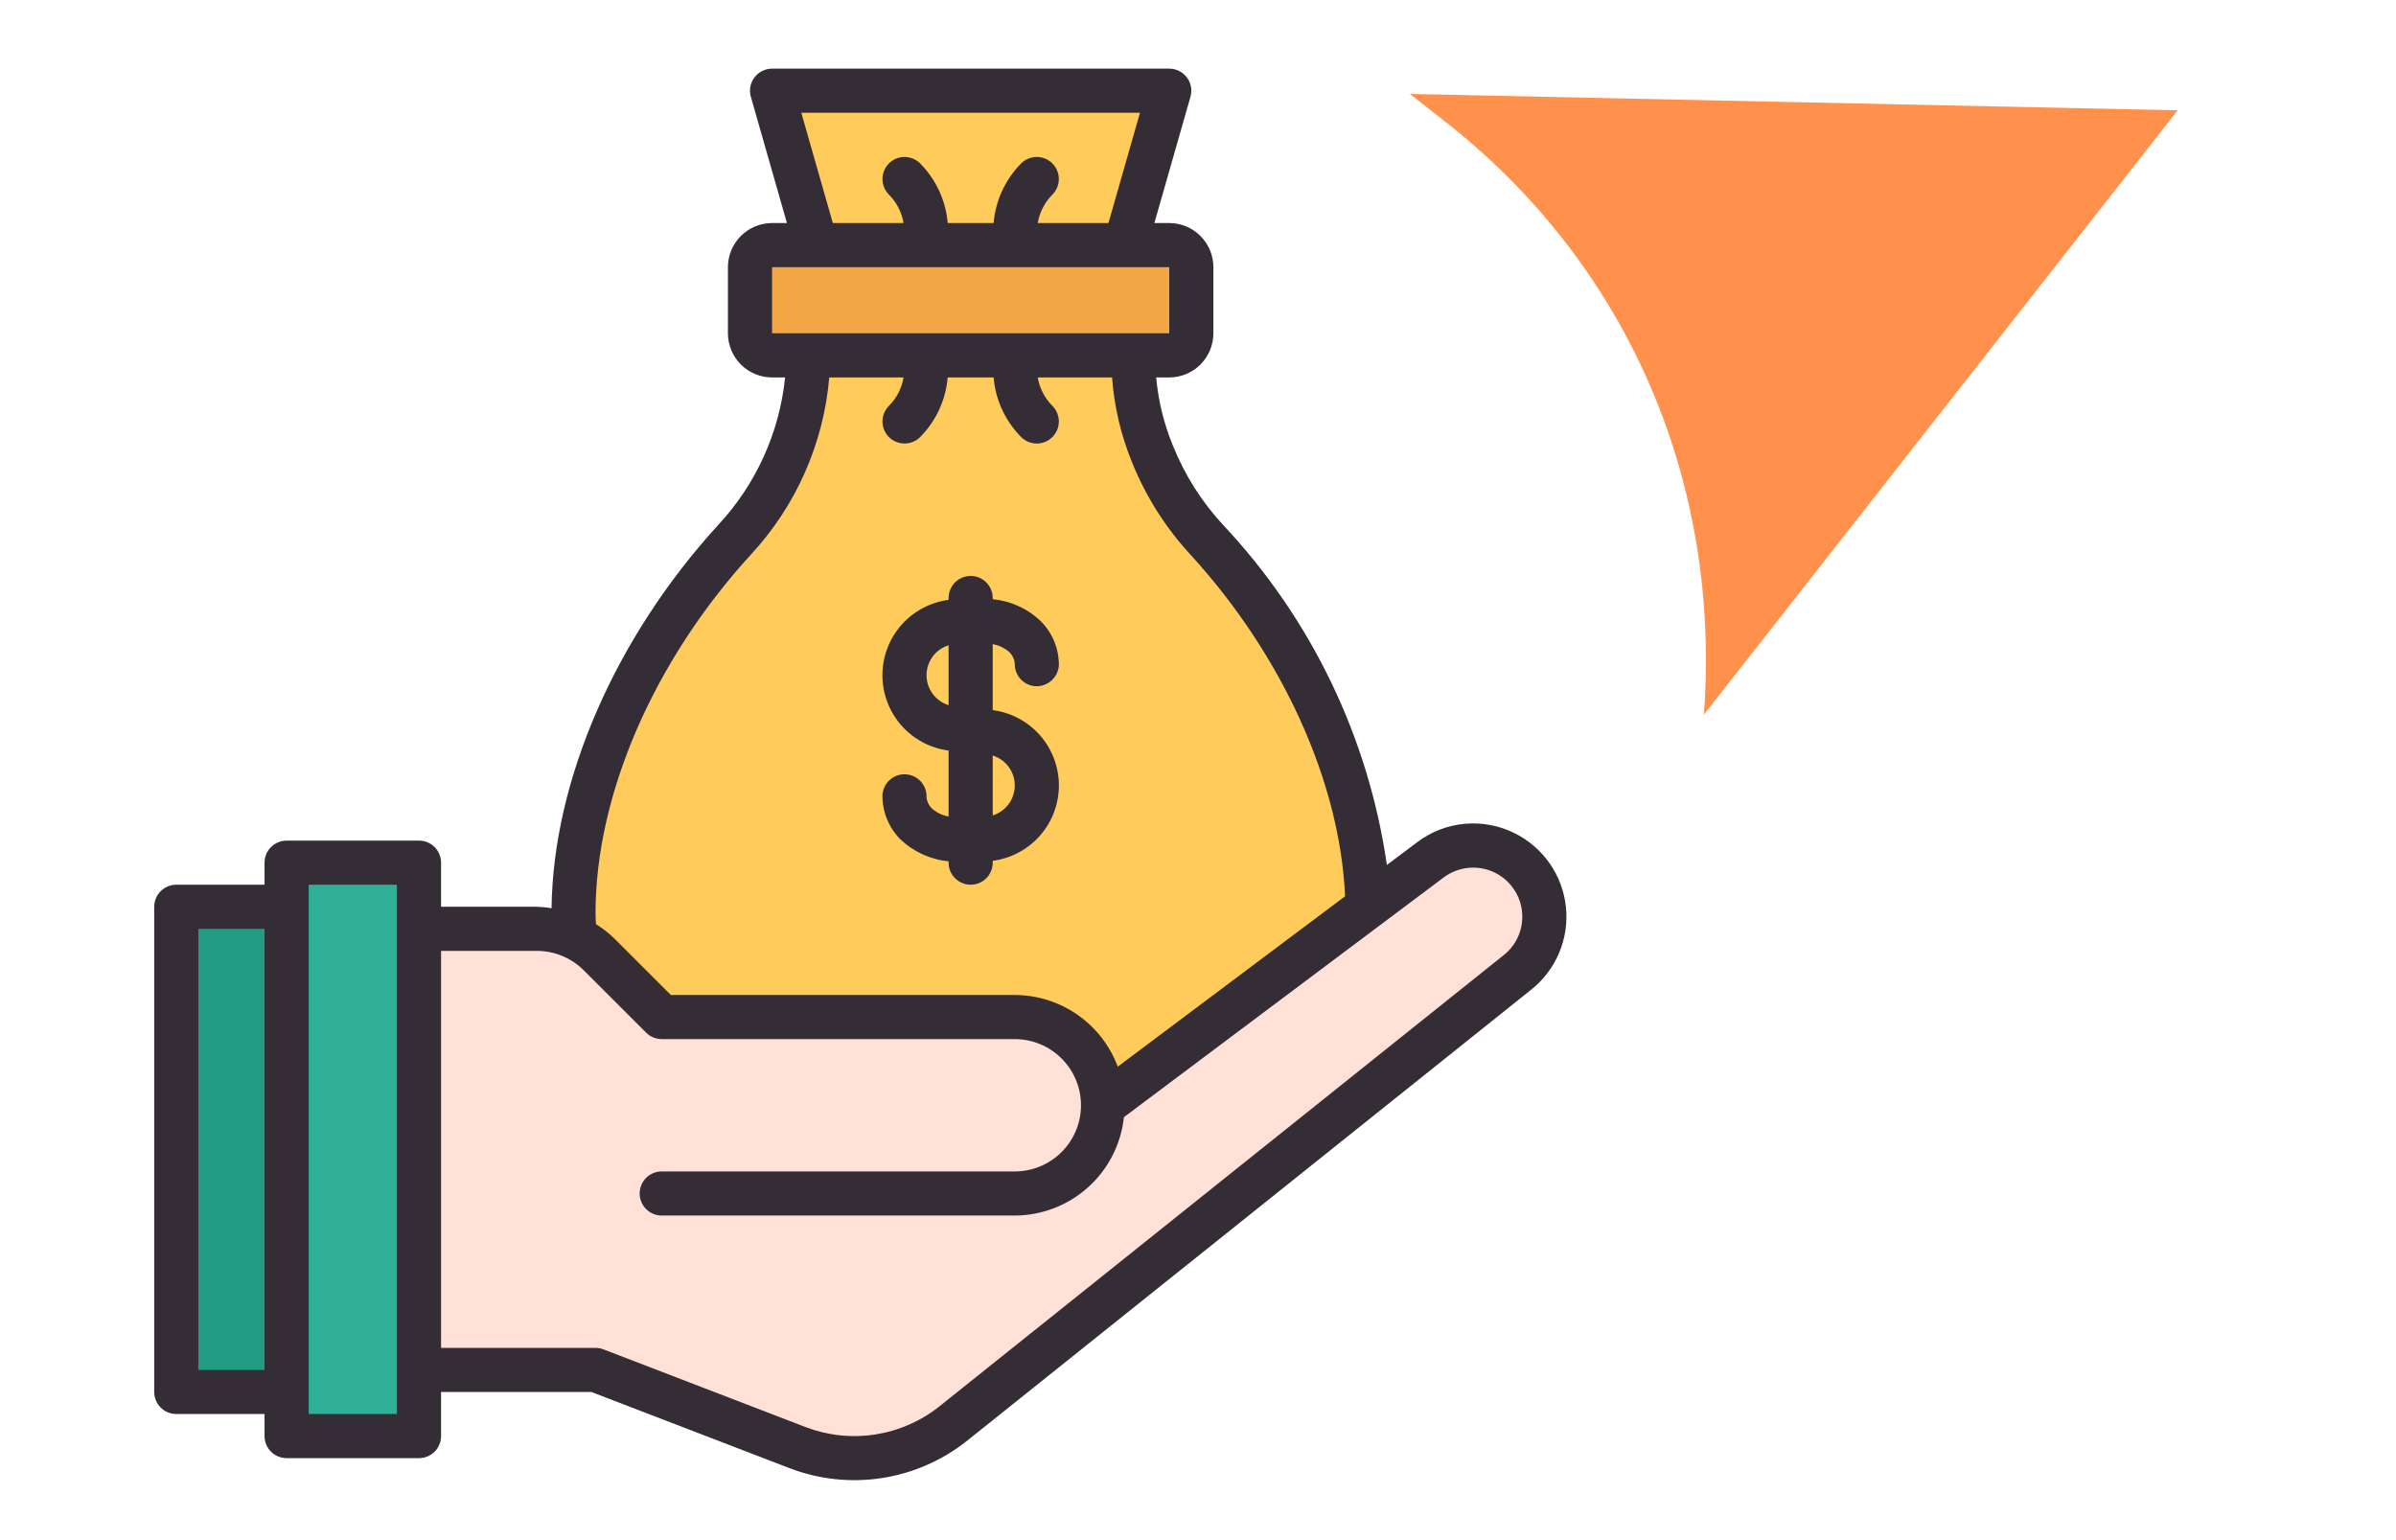 <svg xmlns="http://www.w3.org/2000/svg" xmlns:xlink="http://www.w3.org/1999/xlink" width="1366" zoomAndPan="magnify" viewBox="0 0 1024.5 658.5" height="878" preserveAspectRatio="xMidYMid meet" version="1.2"><defs><clipPath id="6fecf021a7"><path d="M 602 40 L 932 40 L 932 306 L 602 306 Z M 602 40 "/></clipPath><clipPath id="a0b1a7e71f"><path d="M 728.559 305.621 L 602.812 40.117 L 868.316 -85.629 L 994.066 179.875 Z M 728.559 305.621 "/></clipPath><clipPath id="8e5b87da9d"><path d="M 728.559 305.621 L 602.812 40.117 L 868.316 -85.629 L 994.066 179.875 Z M 728.559 305.621 "/></clipPath><clipPath id="843e681421"><path d="M 65.938 29 L 670 29 L 670 633 L 65.938 633 Z M 65.938 29 "/></clipPath></defs><g id="f25a5b4fb0"><g clip-rule="nonzero" clip-path="url(#6fecf021a7)"><g clip-rule="nonzero" clip-path="url(#a0b1a7e71f)"><g clip-rule="nonzero" clip-path="url(#8e5b87da9d)"><path style=" stroke:none;fill-rule:nonzero;fill:#ff914d;fill-opacity:1;" d="M 728.559 305.621 L 931.152 47.172 L 602.84 40.168 L 620.066 53.676 C 696.719 114.871 735.922 206.801 728.559 305.621 Z M 728.559 305.621 "/></g></g></g><path style=" stroke:none;fill-rule:nonzero;fill:#ffcb5b;fill-opacity:1;" d="M 348.992 104.82 L 330.121 38.797 L 499.953 38.797 L 481.082 104.82 Z M 348.992 104.82 "/><path style=" stroke:none;fill-rule:nonzero;fill:#ffcb5b;fill-opacity:1;" d="M 415.039 517.254 C 307.105 517.254 245.207 471.062 245.207 390.527 C 245.207 337.746 270.969 278.043 314.121 230.824 C 316.59 228.172 318.934 225.414 321.148 222.547 C 323.359 219.684 325.438 216.719 327.375 213.66 C 329.316 210.602 331.109 207.461 332.754 204.234 C 334.402 201.008 335.895 197.715 337.238 194.352 C 338.578 190.984 339.762 187.566 340.785 184.094 C 341.809 180.621 342.672 177.105 343.367 173.555 C 344.066 170 344.598 166.422 344.965 162.82 C 345.332 159.215 345.527 155.605 345.559 151.984 L 484.512 151.984 C 484.543 155.605 484.742 159.215 485.109 162.816 C 485.477 166.422 486.008 170 486.707 173.551 C 487.406 177.105 488.266 180.617 489.289 184.094 C 490.312 187.566 491.496 190.984 492.84 194.348 C 494.18 197.711 495.676 201.008 497.32 204.23 C 498.969 207.457 500.762 210.598 502.699 213.66 C 504.637 216.719 506.711 219.68 508.926 222.547 C 511.141 225.414 513.48 228.172 515.949 230.824 C 559.109 278.031 584.871 337.738 584.871 390.527 C 584.871 471.062 522.969 517.254 415.039 517.254 Z M 415.039 517.254 "/><path style=" stroke:none;fill-rule:nonzero;fill:#219b81;fill-opacity:1;" d="M 75.375 387.773 L 122.551 387.773 L 122.551 595.258 L 75.375 595.258 Z M 75.375 387.773 "/><path style=" stroke:none;fill-rule:nonzero;fill:#ffe1d7;fill-opacity:1;" d="M 365.254 623.547 C 356.91 623.555 348.848 622.062 341.059 619.07 L 254.641 585.84 L 179.16 585.84 L 179.16 397.203 L 229.574 397.203 C 232.055 397.195 234.508 397.43 236.941 397.91 C 239.371 398.391 241.734 399.105 244.023 400.055 C 246.312 401.004 248.488 402.168 250.547 403.547 C 252.605 404.926 254.508 406.496 256.254 408.254 L 282.945 434.93 L 433.91 434.93 C 435.816 434.938 437.711 435.086 439.594 435.383 C 441.48 435.676 443.332 436.109 445.152 436.68 C 446.969 437.254 448.734 437.957 450.449 438.797 C 452.16 439.633 453.801 440.598 455.371 441.68 C 456.938 442.766 458.414 443.965 459.805 445.27 C 461.191 446.578 462.473 447.984 463.648 449.484 C 464.824 450.984 465.883 452.566 466.82 454.227 C 467.758 455.887 468.566 457.605 469.242 459.387 L 473.684 471.141 L 611.664 367.68 C 612.453 367.09 613.27 366.539 614.113 366.023 C 614.957 365.512 615.82 365.043 616.711 364.613 C 617.598 364.188 618.508 363.801 619.434 363.461 C 620.359 363.121 621.301 362.828 622.254 362.578 C 623.207 362.332 624.172 362.129 625.148 361.977 C 626.121 361.82 627.102 361.715 628.086 361.652 C 629.07 361.594 630.055 361.582 631.043 361.621 C 632.027 361.656 633.012 361.738 633.988 361.871 C 634.965 362.004 635.934 362.184 636.895 362.41 C 637.855 362.633 638.801 362.906 639.734 363.227 C 640.668 363.543 641.586 363.906 642.484 364.312 C 643.383 364.719 644.258 365.172 645.113 365.664 C 645.969 366.156 646.797 366.688 647.602 367.262 C 648.402 367.832 649.176 368.445 649.922 369.094 C 650.664 369.742 651.375 370.422 652.051 371.141 C 652.73 371.859 653.371 372.605 653.973 373.387 C 654.578 374.164 655.145 374.973 655.668 375.809 C 656.195 376.641 656.68 377.5 657.121 378.383 C 657.562 379.262 657.961 380.164 658.316 381.086 C 658.672 382.004 658.98 382.941 659.242 383.891 C 659.508 384.84 659.723 385.801 659.895 386.773 C 660.062 387.746 660.188 388.723 660.262 389.707 C 660.336 390.688 660.363 391.672 660.344 392.66 C 660.32 393.645 660.254 394.629 660.137 395.609 C 660.02 396.586 659.855 397.559 659.645 398.523 C 659.434 399.484 659.176 400.438 658.875 401.375 C 658.57 402.312 658.223 403.234 657.828 404.141 C 657.434 405.043 657 405.926 656.52 406.789 C 656.043 407.652 655.52 408.488 654.961 409.301 C 654.398 410.109 653.801 410.895 653.164 411.648 C 652.527 412.402 651.855 413.121 651.148 413.809 C 650.441 414.496 649.703 415.148 648.934 415.766 L 407.613 608.758 C 404.625 611.137 401.457 613.246 398.113 615.09 C 394.77 616.938 391.293 618.488 387.688 619.746 C 384.082 621.004 380.398 621.953 376.633 622.59 C 372.867 623.23 369.074 623.547 365.254 623.547 Z M 365.254 623.547 "/><path style=" stroke:none;fill-rule:nonzero;fill:#f2a744;fill-opacity:1;" d="M 330.121 104.82 L 499.953 104.82 C 500.574 104.82 501.188 104.879 501.793 105 C 502.402 105.121 502.992 105.301 503.566 105.535 C 504.137 105.773 504.68 106.062 505.195 106.41 C 505.711 106.754 506.188 107.145 506.625 107.582 C 507.062 108.02 507.453 108.496 507.801 109.012 C 508.145 109.523 508.434 110.07 508.672 110.641 C 508.906 111.215 509.086 111.805 509.207 112.41 C 509.328 113.02 509.391 113.633 509.391 114.25 L 509.391 142.547 C 509.391 143.164 509.328 143.777 509.207 144.387 C 509.086 144.992 508.906 145.582 508.672 146.156 C 508.434 146.727 508.145 147.27 507.801 147.785 C 507.453 148.301 507.062 148.777 506.625 149.215 C 506.188 149.652 505.711 150.043 505.195 150.387 C 504.68 150.734 504.137 151.023 503.566 151.262 C 502.992 151.496 502.402 151.676 501.793 151.797 C 501.188 151.918 500.574 151.977 499.953 151.977 L 330.121 151.977 C 329.504 151.977 328.891 151.918 328.281 151.797 C 327.672 151.676 327.082 151.496 326.512 151.262 C 325.938 151.023 325.395 150.734 324.879 150.387 C 324.363 150.043 323.887 149.652 323.449 149.215 C 323.012 148.777 322.621 148.301 322.277 147.785 C 321.934 147.27 321.641 146.727 321.406 146.156 C 321.168 145.582 320.988 144.992 320.867 144.387 C 320.746 143.777 320.688 143.164 320.688 142.547 L 320.688 114.25 C 320.688 113.633 320.746 113.02 320.867 112.41 C 320.988 111.805 321.168 111.215 321.406 110.641 C 321.641 110.07 321.934 109.523 322.277 109.012 C 322.621 108.496 323.012 108.02 323.449 107.582 C 323.887 107.145 324.363 106.754 324.879 106.41 C 325.395 106.062 325.938 105.773 326.512 105.535 C 327.082 105.301 327.672 105.121 328.281 105 C 328.891 104.879 329.504 104.82 330.121 104.82 Z M 330.121 104.82 "/><path style=" stroke:none;fill-rule:nonzero;fill:#2eaf96;fill-opacity:1;" d="M 122.551 368.91 L 179.16 368.91 L 179.16 614.121 L 122.551 614.121 Z M 122.551 368.91 "/><path style=" stroke:none;fill-rule:nonzero;fill:#352d35;fill-opacity:1;" d="M 398.574 345.824 C 397.203 344.52 396.402 342.926 396.168 341.047 L 396.168 341.051 C 396.203 340.43 396.176 339.812 396.086 339.195 C 396 338.582 395.852 337.98 395.645 337.395 C 395.438 336.809 395.176 336.246 394.855 335.711 C 394.539 335.176 394.172 334.68 393.754 334.219 C 393.336 333.754 392.879 333.34 392.379 332.969 C 391.879 332.594 391.352 332.277 390.789 332.012 C 390.227 331.742 389.641 331.535 389.039 331.383 C 388.434 331.234 387.824 331.141 387.203 331.113 C 386.578 331.082 385.961 331.113 385.348 331.207 C 384.73 331.297 384.129 331.449 383.543 331.66 C 382.961 331.871 382.402 332.137 381.867 332.457 C 381.336 332.781 380.84 333.152 380.379 333.57 C 379.922 333.988 379.508 334.449 379.137 334.953 C 378.77 335.453 378.453 335.984 378.191 336.551 C 377.93 337.113 377.723 337.699 377.578 338.301 C 377.43 338.906 377.344 339.52 377.316 340.141 C 377.305 341.867 377.461 343.574 377.785 345.27 C 378.105 346.965 378.59 348.609 379.238 350.211 C 379.883 351.809 380.68 353.332 381.625 354.773 C 382.57 356.219 383.645 357.555 384.852 358.789 C 387.676 361.5 390.863 363.672 394.422 365.309 C 397.98 366.941 401.707 367.945 405.602 368.316 L 405.602 368.902 C 405.602 369.52 405.664 370.133 405.785 370.742 C 405.906 371.348 406.086 371.938 406.32 372.512 C 406.559 373.082 406.848 373.625 407.191 374.141 C 407.539 374.656 407.93 375.133 408.367 375.57 C 408.805 376.008 409.281 376.398 409.797 376.742 C 410.312 377.086 410.855 377.379 411.426 377.613 C 412 377.852 412.59 378.031 413.199 378.152 C 413.805 378.273 414.418 378.332 415.039 378.332 C 415.656 378.332 416.27 378.273 416.879 378.152 C 417.484 378.031 418.078 377.852 418.648 377.613 C 419.223 377.379 419.766 377.086 420.281 376.742 C 420.797 376.398 421.273 376.008 421.711 375.57 C 422.148 375.133 422.539 374.656 422.883 374.141 C 423.227 373.625 423.52 373.082 423.754 372.512 C 423.992 371.938 424.172 371.348 424.293 370.742 C 424.414 370.133 424.473 369.52 424.473 368.902 L 424.473 368.102 C 425.441 367.977 426.402 367.805 427.355 367.594 C 428.309 367.379 429.25 367.125 430.18 366.824 C 431.109 366.527 432.023 366.191 432.922 365.809 C 433.824 365.43 434.703 365.008 435.562 364.551 C 436.426 364.09 437.266 363.594 438.082 363.059 C 438.898 362.523 439.688 361.953 440.453 361.348 C 441.219 360.738 441.957 360.102 442.664 359.43 C 443.371 358.754 444.047 358.051 444.691 357.32 C 445.336 356.586 445.945 355.824 446.52 355.035 C 447.098 354.246 447.637 353.434 448.137 352.598 C 448.641 351.762 449.105 350.902 449.527 350.023 C 449.953 349.145 450.34 348.25 450.684 347.336 C 451.027 346.422 451.328 345.496 451.59 344.555 C 451.852 343.613 452.066 342.664 452.242 341.703 C 452.418 340.742 452.551 339.777 452.637 338.805 C 452.727 337.832 452.77 336.859 452.77 335.883 C 452.77 334.906 452.727 333.934 452.637 332.961 C 452.551 331.988 452.418 331.02 452.242 330.062 C 452.066 329.102 451.852 328.148 451.59 327.211 C 451.328 326.27 451.027 325.34 450.684 324.43 C 450.34 323.516 449.953 322.617 449.527 321.738 C 449.105 320.859 448.641 320.004 448.137 319.168 C 447.637 318.328 447.098 317.516 446.52 316.727 C 445.945 315.941 445.336 315.18 444.691 314.445 C 444.047 313.711 443.371 313.008 442.664 312.336 C 441.957 311.664 441.219 311.023 440.453 310.418 C 439.688 309.812 438.898 309.242 438.082 308.707 C 437.266 308.172 436.426 307.672 435.562 307.215 C 434.703 306.754 433.824 306.336 432.922 305.953 C 432.023 305.574 431.109 305.234 430.18 304.938 C 429.25 304.641 428.309 304.383 427.355 304.172 C 426.402 303.957 425.441 303.789 424.473 303.664 L 424.473 275.453 C 427.121 275.93 429.465 277.047 431.504 278.797 C 432.199 279.453 432.754 280.211 433.168 281.074 C 433.582 281.938 433.824 282.848 433.898 283.801 C 433.887 284.41 433.93 285.016 434.031 285.617 C 434.137 286.219 434.297 286.801 434.512 287.371 C 434.73 287.941 435 288.484 435.32 289.004 C 435.641 289.52 436.012 290 436.426 290.449 C 436.84 290.895 437.297 291.297 437.789 291.652 C 438.281 292.012 438.805 292.32 439.355 292.578 C 439.91 292.832 440.48 293.035 441.074 293.184 C 441.664 293.328 442.266 293.418 442.875 293.445 C 443.492 293.469 444.105 293.434 444.715 293.336 C 445.324 293.238 445.922 293.086 446.5 292.871 C 447.082 292.66 447.637 292.395 448.164 292.078 C 448.691 291.758 449.184 291.391 449.645 290.977 C 450.102 290.559 450.512 290.105 450.883 289.609 C 451.254 289.113 451.57 288.59 451.836 288.031 C 452.105 287.477 452.316 286.898 452.473 286.301 C 452.625 285.703 452.723 285.098 452.762 284.48 C 452.773 282.754 452.617 281.047 452.293 279.352 C 451.969 277.656 451.484 276.012 450.836 274.41 C 450.191 272.812 449.395 271.289 448.449 269.848 C 447.504 268.402 446.43 267.066 445.223 265.832 C 442.414 263.098 439.227 260.91 435.668 259.266 C 432.109 257.617 428.379 256.613 424.473 256.242 L 424.473 255.719 C 424.473 255.102 424.414 254.484 424.293 253.879 C 424.172 253.27 423.992 252.684 423.754 252.109 C 423.52 251.539 423.227 250.992 422.883 250.48 C 422.539 249.965 422.148 249.488 421.711 249.051 C 421.273 248.613 420.797 248.223 420.281 247.875 C 419.766 247.531 419.223 247.242 418.648 247.004 C 418.078 246.77 417.484 246.59 416.879 246.469 C 416.27 246.348 415.656 246.285 415.039 246.285 C 414.418 246.285 413.805 246.348 413.199 246.469 C 412.59 246.59 412 246.77 411.426 247.004 C 410.855 247.242 410.312 247.531 409.797 247.875 C 409.281 248.223 408.805 248.613 408.367 249.051 C 407.93 249.488 407.539 249.965 407.191 250.48 C 406.848 250.992 406.559 251.539 406.32 252.109 C 406.086 252.684 405.906 253.27 405.785 253.879 C 405.664 254.484 405.602 255.102 405.602 255.719 L 405.602 256.52 C 404.637 256.645 403.676 256.816 402.723 257.027 C 401.77 257.242 400.828 257.496 399.898 257.793 C 398.969 258.094 398.051 258.43 397.152 258.812 C 396.254 259.191 395.375 259.609 394.512 260.07 C 393.652 260.531 392.812 261.027 391.996 261.562 C 391.18 262.098 390.387 262.668 389.621 263.273 C 388.855 263.879 388.121 264.52 387.414 265.191 C 386.707 265.863 386.031 266.566 385.387 267.301 C 384.742 268.035 384.133 268.797 383.555 269.586 C 382.98 270.371 382.441 271.188 381.938 272.023 C 381.438 272.859 380.973 273.719 380.547 274.598 C 380.121 275.477 379.738 276.371 379.395 277.285 C 379.051 278.199 378.746 279.125 378.488 280.066 C 378.227 281.008 378.008 281.957 377.832 282.918 C 377.66 283.879 377.527 284.844 377.438 285.816 C 377.352 286.789 377.309 287.762 377.309 288.738 C 377.309 289.715 377.352 290.688 377.438 291.66 C 377.527 292.633 377.66 293.598 377.832 294.559 C 378.008 295.52 378.227 296.469 378.488 297.41 C 378.746 298.352 379.051 299.277 379.395 300.191 C 379.738 301.105 380.121 302 380.547 302.879 C 380.973 303.758 381.438 304.617 381.938 305.453 C 382.441 306.293 382.98 307.105 383.555 307.891 C 384.133 308.68 384.742 309.441 385.387 310.176 C 386.031 310.91 386.707 311.613 387.414 312.285 C 388.121 312.957 388.855 313.598 389.621 314.203 C 390.387 314.809 391.18 315.379 391.996 315.914 C 392.812 316.449 393.652 316.945 394.512 317.406 C 395.375 317.867 396.254 318.285 397.152 318.664 C 398.051 319.047 398.969 319.387 399.898 319.684 C 400.828 319.98 401.77 320.234 402.723 320.449 C 403.676 320.66 404.637 320.832 405.602 320.957 L 405.602 349.164 C 402.957 348.684 400.613 347.57 398.574 345.824 Z M 433.898 335.879 C 433.898 336.59 433.844 337.297 433.734 338 C 433.621 338.703 433.453 339.391 433.234 340.066 C 433.012 340.742 432.738 341.395 432.414 342.027 C 432.09 342.66 431.715 343.262 431.293 343.836 C 430.871 344.406 430.406 344.945 429.902 345.441 C 429.395 345.941 428.852 346.398 428.273 346.809 C 427.691 347.223 427.086 347.586 426.449 347.902 C 425.809 348.219 425.152 348.48 424.473 348.691 L 424.473 323.074 C 425.152 323.285 425.809 323.551 426.445 323.867 C 427.082 324.18 427.691 324.547 428.27 324.957 C 428.848 325.371 429.391 325.824 429.898 326.324 C 430.402 326.824 430.867 327.359 431.289 327.93 C 431.711 328.504 432.082 329.105 432.41 329.738 C 432.734 330.367 433.008 331.023 433.23 331.695 C 433.453 332.371 433.617 333.059 433.73 333.762 C 433.844 334.465 433.898 335.168 433.898 335.879 Z M 396.176 288.738 C 396.176 288.027 396.23 287.324 396.344 286.621 C 396.453 285.918 396.621 285.23 396.844 284.555 C 397.062 283.879 397.336 283.223 397.664 282.594 C 397.988 281.961 398.363 281.359 398.781 280.785 C 399.203 280.211 399.668 279.676 400.176 279.176 C 400.68 278.68 401.223 278.223 401.805 277.812 C 402.383 277.398 402.992 277.035 403.629 276.719 C 404.266 276.402 404.926 276.141 405.602 275.93 L 405.602 301.547 C 404.926 301.332 404.266 301.07 403.629 300.754 C 402.992 300.438 402.387 300.074 401.805 299.66 C 401.227 299.25 400.684 298.793 400.18 298.297 C 399.672 297.797 399.207 297.262 398.785 296.688 C 398.367 296.117 397.992 295.516 397.668 294.883 C 397.34 294.25 397.066 293.598 396.848 292.922 C 396.625 292.25 396.457 291.559 396.344 290.859 C 396.234 290.156 396.176 289.449 396.176 288.738 Z M 396.176 288.738 "/><g clip-rule="nonzero" clip-path="url(#843e681421)"><path style=" stroke:none;fill-rule:nonzero;fill:#352d35;fill-opacity:1;" d="M 647.746 356.355 C 646.102 355.527 644.406 354.816 642.66 354.223 C 640.914 353.629 639.137 353.16 637.328 352.816 C 635.52 352.469 633.691 352.254 631.852 352.16 C 630.012 352.07 628.172 352.109 626.336 352.273 C 624.504 352.441 622.688 352.73 620.895 353.152 C 619.098 353.57 617.34 354.109 615.621 354.773 C 613.902 355.438 612.238 356.219 610.629 357.113 C 609.016 358.008 607.477 359.012 606.008 360.125 L 593.008 369.871 C 592.031 363.105 590.801 356.387 589.312 349.719 C 587.824 343.047 586.082 336.445 584.09 329.906 C 582.098 323.371 579.855 316.918 577.367 310.551 C 574.883 304.188 572.156 297.926 569.188 291.77 C 566.223 285.609 563.027 279.574 559.598 273.66 C 556.172 267.75 552.523 261.977 548.652 256.34 C 544.785 250.707 540.707 245.23 536.418 239.906 C 532.129 234.582 527.645 229.434 522.961 224.453 C 518.383 219.5 514.293 214.176 510.688 208.477 C 507.082 202.777 504.023 196.801 501.512 190.543 C 497.664 181.188 495.285 171.473 494.371 161.398 L 499.953 161.398 C 500.57 161.398 501.188 161.367 501.805 161.309 C 502.418 161.246 503.027 161.156 503.633 161.035 C 504.238 160.914 504.84 160.762 505.43 160.582 C 506.02 160.402 506.602 160.195 507.172 159.957 C 507.742 159.723 508.301 159.457 508.844 159.168 C 509.391 158.875 509.918 158.559 510.434 158.215 C 510.945 157.871 511.441 157.504 511.918 157.113 C 512.398 156.719 512.855 156.305 513.289 155.867 C 513.727 155.434 514.141 154.977 514.535 154.496 C 514.926 154.02 515.293 153.523 515.637 153.012 C 515.98 152.5 516.297 151.969 516.59 151.426 C 516.883 150.879 517.145 150.324 517.383 149.754 C 517.617 149.184 517.828 148.602 518.008 148.012 C 518.188 147.418 518.336 146.82 518.457 146.215 C 518.578 145.609 518.672 145 518.73 144.387 C 518.793 143.77 518.824 143.152 518.824 142.535 L 518.824 114.242 C 518.824 113.625 518.793 113.008 518.73 112.395 C 518.672 111.777 518.578 111.168 518.457 110.562 C 518.336 109.957 518.188 109.359 518.008 108.77 C 517.828 108.176 517.617 107.598 517.383 107.027 C 517.145 106.457 516.883 105.898 516.59 105.352 C 516.297 104.809 515.98 104.281 515.637 103.766 C 515.293 103.254 514.926 102.758 514.535 102.281 C 514.141 101.801 513.727 101.344 513.289 100.91 C 512.855 100.473 512.398 100.059 511.918 99.664 C 511.441 99.273 510.945 98.906 510.434 98.562 C 509.918 98.219 509.391 97.902 508.844 97.609 C 508.301 97.32 507.742 97.055 507.172 96.82 C 506.602 96.582 506.02 96.375 505.43 96.195 C 504.84 96.016 504.238 95.863 503.633 95.742 C 503.027 95.621 502.418 95.531 501.805 95.469 C 501.188 95.41 500.57 95.379 499.953 95.379 L 493.598 95.379 L 509.031 41.379 C 509.129 41.027 509.211 40.676 509.27 40.316 C 509.328 39.957 509.367 39.594 509.383 39.23 C 509.398 38.867 509.395 38.504 509.371 38.141 C 509.348 37.777 509.301 37.418 509.234 37.062 C 509.168 36.703 509.082 36.352 508.973 36.004 C 508.867 35.656 508.738 35.316 508.59 34.98 C 508.445 34.648 508.277 34.324 508.094 34.012 C 507.91 33.699 507.707 33.395 507.488 33.105 C 507.27 32.816 507.035 32.539 506.785 32.273 C 506.531 32.012 506.266 31.766 505.988 31.531 C 505.707 31.301 505.414 31.082 505.109 30.887 C 504.805 30.688 504.488 30.504 504.164 30.344 C 503.836 30.18 503.504 30.039 503.16 29.914 C 502.82 29.793 502.469 29.688 502.117 29.605 C 501.762 29.52 501.402 29.457 501.043 29.418 C 500.68 29.375 500.316 29.355 499.953 29.355 L 330.121 29.355 C 329.758 29.355 329.395 29.375 329.035 29.418 C 328.672 29.461 328.316 29.523 327.961 29.605 C 327.605 29.688 327.258 29.793 326.914 29.918 C 326.574 30.039 326.238 30.184 325.914 30.344 C 325.59 30.508 325.273 30.688 324.969 30.887 C 324.664 31.086 324.371 31.301 324.09 31.535 C 323.812 31.766 323.547 32.016 323.297 32.277 C 323.043 32.539 322.809 32.816 322.59 33.109 C 322.371 33.398 322.168 33.699 321.984 34.016 C 321.801 34.328 321.637 34.652 321.488 34.984 C 321.344 35.316 321.215 35.656 321.109 36.004 C 321 36.352 320.914 36.703 320.848 37.062 C 320.781 37.422 320.734 37.781 320.711 38.145 C 320.684 38.508 320.68 38.871 320.699 39.234 C 320.715 39.598 320.754 39.957 320.812 40.316 C 320.871 40.676 320.949 41.027 321.051 41.379 L 336.484 95.379 L 330.121 95.379 C 329.504 95.379 328.887 95.41 328.273 95.469 C 327.66 95.531 327.047 95.621 326.441 95.742 C 325.836 95.863 325.238 96.016 324.645 96.195 C 324.055 96.375 323.473 96.582 322.902 96.816 C 322.332 97.055 321.773 97.32 321.23 97.609 C 320.688 97.902 320.156 98.219 319.645 98.562 C 319.129 98.906 318.633 99.273 318.156 99.664 C 317.68 100.059 317.223 100.473 316.785 100.906 C 316.348 101.344 315.934 101.801 315.539 102.277 C 315.148 102.758 314.781 103.254 314.438 103.766 C 314.094 104.277 313.777 104.809 313.484 105.352 C 313.195 105.898 312.93 106.453 312.691 107.023 C 312.457 107.594 312.25 108.176 312.07 108.766 C 311.891 109.359 311.738 109.957 311.617 110.562 C 311.496 111.168 311.406 111.777 311.344 112.395 C 311.285 113.008 311.254 113.625 311.25 114.242 L 311.25 142.535 C 311.254 143.156 311.285 143.77 311.344 144.387 C 311.406 145 311.496 145.609 311.617 146.215 C 311.738 146.82 311.891 147.418 312.07 148.012 C 312.25 148.602 312.457 149.184 312.691 149.754 C 312.93 150.324 313.195 150.879 313.484 151.426 C 313.777 151.969 314.094 152.5 314.438 153.012 C 314.781 153.527 315.148 154.02 315.539 154.5 C 315.934 154.977 316.348 155.434 316.785 155.871 C 317.223 156.305 317.68 156.723 318.156 157.113 C 318.633 157.504 319.129 157.871 319.645 158.215 C 320.156 158.559 320.688 158.875 321.23 159.168 C 321.773 159.457 322.332 159.723 322.902 159.961 C 323.473 160.195 324.055 160.402 324.645 160.582 C 325.238 160.762 325.836 160.914 326.441 161.035 C 327.047 161.156 327.66 161.246 328.273 161.309 C 328.887 161.367 329.504 161.398 330.121 161.398 L 335.699 161.398 C 335.102 167.254 334.035 173.02 332.504 178.703 C 330.969 184.383 328.988 189.902 326.559 195.262 C 324.129 200.621 321.281 205.75 318.02 210.648 C 314.758 215.547 311.125 220.148 307.113 224.457 C 263.012 272.727 236.508 333.824 235.836 388.367 C 233.762 388.023 231.676 387.82 229.574 387.754 L 188.594 387.754 L 188.594 368.902 C 188.594 368.281 188.535 367.668 188.414 367.062 C 188.293 366.453 188.113 365.863 187.879 365.293 C 187.641 364.719 187.348 364.176 187.004 363.66 C 186.66 363.145 186.27 362.668 185.832 362.23 C 185.395 361.793 184.918 361.402 184.402 361.059 C 183.887 360.715 183.344 360.426 182.77 360.188 C 182.199 359.949 181.609 359.77 181 359.652 C 180.395 359.531 179.781 359.469 179.16 359.469 L 122.551 359.469 C 121.93 359.469 121.316 359.531 120.707 359.652 C 120.102 359.77 119.512 359.949 118.938 360.188 C 118.367 360.426 117.824 360.715 117.309 361.059 C 116.793 361.402 116.316 361.793 115.879 362.23 C 115.441 362.668 115.047 363.145 114.703 363.66 C 114.359 364.176 114.07 364.719 113.832 365.293 C 113.594 365.863 113.418 366.453 113.297 367.062 C 113.176 367.668 113.113 368.281 113.113 368.902 L 113.113 378.332 L 75.375 378.332 C 74.754 378.332 74.141 378.395 73.535 378.516 C 72.926 378.637 72.336 378.812 71.762 379.051 C 71.191 379.289 70.648 379.578 70.133 379.922 C 69.617 380.266 69.141 380.656 68.703 381.094 C 68.266 381.535 67.875 382.012 67.527 382.523 C 67.184 383.039 66.895 383.582 66.656 384.156 C 66.422 384.727 66.242 385.316 66.121 385.926 C 66 386.531 65.938 387.145 65.938 387.766 L 65.938 595.246 C 65.938 595.867 66 596.48 66.121 597.086 C 66.242 597.695 66.422 598.285 66.656 598.855 C 66.895 599.43 67.184 599.973 67.527 600.488 C 67.875 601.004 68.266 601.48 68.703 601.918 C 69.141 602.355 69.617 602.746 70.133 603.09 C 70.648 603.434 71.191 603.723 71.762 603.961 C 72.336 604.199 72.926 604.379 73.535 604.5 C 74.141 604.617 74.754 604.68 75.375 604.68 L 113.113 604.68 L 113.113 614.109 C 113.113 614.73 113.176 615.344 113.297 615.953 C 113.418 616.559 113.594 617.148 113.832 617.719 C 114.07 618.293 114.359 618.836 114.703 619.352 C 115.051 619.867 115.441 620.344 115.879 620.781 C 116.316 621.219 116.793 621.609 117.309 621.953 C 117.824 622.297 118.367 622.59 118.938 622.824 C 119.512 623.062 120.102 623.242 120.707 623.363 C 121.316 623.484 121.93 623.543 122.551 623.543 L 179.16 623.543 C 179.781 623.543 180.395 623.484 181 623.363 C 181.609 623.242 182.199 623.062 182.77 622.824 C 183.344 622.59 183.887 622.297 184.402 621.953 C 184.918 621.609 185.395 621.219 185.832 620.781 C 186.27 620.344 186.66 619.867 187.004 619.352 C 187.348 618.836 187.641 618.293 187.879 617.719 C 188.113 617.148 188.293 616.559 188.414 615.953 C 188.535 615.344 188.594 614.73 188.594 614.109 L 188.594 595.258 L 252.891 595.258 L 337.676 627.859 C 340.809 629.055 344 630.043 347.258 630.824 C 350.516 631.609 353.812 632.176 357.141 632.527 C 360.473 632.883 363.816 633.02 367.164 632.938 C 370.512 632.859 373.844 632.562 377.156 632.047 C 380.465 631.535 383.73 630.809 386.945 629.871 C 390.16 628.934 393.305 627.793 396.371 626.449 C 399.441 625.102 402.41 623.566 405.277 621.832 C 408.145 620.102 410.891 618.191 413.508 616.105 L 654.832 423.117 C 655.48 422.598 656.113 422.059 656.73 421.496 C 657.344 420.938 657.941 420.359 658.523 419.762 C 659.102 419.168 659.664 418.551 660.203 417.922 C 660.746 417.289 661.266 416.641 661.766 415.977 C 662.266 415.312 662.746 414.633 663.203 413.938 C 663.66 413.242 664.098 412.535 664.512 411.812 C 664.926 411.09 665.316 410.355 665.684 409.609 C 666.051 408.863 666.395 408.109 666.715 407.34 C 667.035 406.574 667.332 405.797 667.602 405.008 C 667.875 404.223 668.121 403.43 668.344 402.629 C 668.566 401.824 668.762 401.02 668.934 400.203 C 669.105 399.391 669.25 398.57 669.371 397.75 C 669.488 396.926 669.582 396.098 669.652 395.27 C 669.719 394.441 669.762 393.609 669.777 392.777 C 669.793 391.949 669.785 391.117 669.75 390.285 C 669.711 389.453 669.652 388.625 669.562 387.797 C 669.477 386.973 669.363 386.148 669.223 385.328 C 669.082 384.508 668.918 383.691 668.727 382.883 C 668.539 382.074 668.32 381.27 668.082 380.473 C 667.84 379.676 667.574 378.891 667.285 378.109 C 666.996 377.332 666.68 376.559 666.344 375.801 C 666.004 375.039 665.641 374.293 665.258 373.555 C 664.871 372.816 664.465 372.094 664.035 371.383 C 663.602 370.668 663.152 369.973 662.676 369.289 C 662.203 368.605 661.707 367.938 661.191 367.285 C 660.676 366.633 660.141 365.996 659.582 365.379 C 659.027 364.758 658.453 364.156 657.859 363.574 C 657.266 362.992 656.652 362.426 656.023 361.883 C 655.395 361.34 654.75 360.812 654.09 360.309 C 653.426 359.805 652.75 359.32 652.059 358.859 C 651.367 358.398 650.66 357.957 649.941 357.539 C 649.223 357.121 648.488 356.727 647.746 356.355 Z M 342.629 48.219 L 487.441 48.219 L 473.961 95.379 L 443.727 95.379 C 444.113 93.066 444.844 90.871 445.918 88.793 C 446.992 86.711 448.355 84.844 450.016 83.188 C 450.449 82.75 450.836 82.27 451.176 81.758 C 451.516 81.242 451.805 80.699 452.039 80.129 C 452.273 79.559 452.449 78.969 452.566 78.363 C 452.684 77.758 452.742 77.145 452.742 76.527 C 452.742 75.91 452.68 75.301 452.559 74.695 C 452.438 74.09 452.258 73.504 452.02 72.934 C 451.781 72.363 451.492 71.82 451.148 71.309 C 450.805 70.797 450.418 70.32 449.98 69.883 C 449.543 69.445 449.07 69.059 448.555 68.715 C 448.043 68.371 447.5 68.082 446.93 67.844 C 446.363 67.605 445.773 67.426 445.168 67.305 C 444.562 67.184 443.953 67.121 443.336 67.117 C 442.719 67.117 442.105 67.176 441.5 67.293 C 440.895 67.41 440.305 67.586 439.734 67.82 C 439.164 68.055 438.617 68.34 438.105 68.68 C 437.59 69.02 437.113 69.406 436.672 69.84 C 434.98 71.543 433.449 73.379 432.078 75.348 C 430.711 77.316 429.52 79.391 428.512 81.57 C 427.504 83.746 426.695 85.992 426.078 88.312 C 425.465 90.633 425.059 92.988 424.855 95.379 L 405.223 95.379 C 405.02 92.988 404.609 90.633 403.996 88.312 C 403.383 85.992 402.57 83.746 401.562 81.566 C 400.555 79.391 399.367 77.316 397.996 75.348 C 396.625 73.379 395.094 71.543 393.402 69.84 C 392.965 69.406 392.488 69.02 391.973 68.68 C 391.457 68.34 390.914 68.055 390.344 67.82 C 389.77 67.586 389.184 67.41 388.574 67.293 C 387.969 67.176 387.359 67.117 386.742 67.117 C 386.125 67.121 385.512 67.184 384.906 67.305 C 384.301 67.426 383.715 67.605 383.145 67.844 C 382.574 68.078 382.031 68.371 381.52 68.715 C 381.008 69.059 380.531 69.445 380.094 69.883 C 379.66 70.32 379.27 70.793 378.926 71.309 C 378.582 71.82 378.293 72.363 378.055 72.934 C 377.82 73.504 377.641 74.09 377.52 74.695 C 377.398 75.301 377.336 75.91 377.332 76.527 C 377.332 77.145 377.391 77.758 377.508 78.363 C 377.629 78.969 377.805 79.555 378.039 80.129 C 378.273 80.699 378.559 81.242 378.898 81.758 C 379.238 82.27 379.629 82.746 380.062 83.188 C 381.719 84.84 383.086 86.711 384.156 88.793 C 385.23 90.871 385.965 93.066 386.352 95.379 L 356.109 95.379 Z M 330.121 114.242 L 481.062 114.242 L 481.094 114.246 L 481.121 114.242 L 499.953 114.242 L 499.953 142.535 L 330.121 142.535 Z M 254.641 390.5 C 254.641 340.008 279.465 282.688 321.047 237.184 C 325.84 232.012 330.176 226.484 334.051 220.594 C 337.93 214.707 341.293 208.539 344.145 202.094 C 346.996 195.645 349.301 189.008 351.051 182.18 C 352.801 175.352 353.973 168.426 354.574 161.398 L 386.352 161.398 C 385.965 163.711 385.23 165.906 384.16 167.984 C 383.086 170.066 381.719 171.938 380.062 173.59 C 379.629 174.031 379.242 174.508 378.898 175.02 C 378.559 175.535 378.273 176.078 378.039 176.648 C 377.805 177.223 377.629 177.809 377.508 178.414 C 377.391 179.02 377.332 179.633 377.332 180.25 C 377.336 180.867 377.398 181.477 377.52 182.082 C 377.641 182.688 377.82 183.277 378.055 183.848 C 378.293 184.414 378.582 184.957 378.926 185.469 C 379.27 185.984 379.66 186.457 380.094 186.895 C 380.531 187.332 381.008 187.723 381.52 188.066 C 382.031 188.41 382.574 188.699 383.145 188.938 C 383.715 189.172 384.301 189.352 384.906 189.473 C 385.512 189.598 386.125 189.66 386.742 189.66 C 387.359 189.664 387.969 189.605 388.574 189.484 C 389.184 189.367 389.77 189.191 390.344 188.957 C 390.914 188.727 391.457 188.438 391.973 188.098 C 392.488 187.758 392.965 187.371 393.402 186.938 C 395.094 185.234 396.625 183.398 397.996 181.43 C 399.367 179.461 400.555 177.387 401.562 175.211 C 402.57 173.031 403.383 170.785 403.996 168.465 C 404.609 166.145 405.02 163.789 405.223 161.398 L 424.855 161.398 C 425.059 163.789 425.465 166.145 426.078 168.465 C 426.695 170.785 427.504 173.031 428.512 175.211 C 429.52 177.387 430.711 179.461 432.082 181.43 C 433.449 183.398 434.98 185.234 436.672 186.938 C 437.113 187.371 437.59 187.758 438.105 188.098 C 438.621 188.438 439.164 188.727 439.734 188.957 C 440.305 189.191 440.895 189.367 441.5 189.484 C 442.105 189.605 442.719 189.664 443.336 189.66 C 443.953 189.656 444.562 189.598 445.168 189.473 C 445.773 189.352 446.363 189.172 446.934 188.938 C 447.504 188.699 448.043 188.406 448.559 188.066 C 449.07 187.723 449.543 187.332 449.98 186.895 C 450.418 186.457 450.809 185.984 451.148 185.469 C 451.492 184.957 451.785 184.414 452.02 183.848 C 452.258 183.277 452.438 182.688 452.559 182.082 C 452.68 181.477 452.742 180.867 452.742 180.25 C 452.746 179.633 452.688 179.02 452.566 178.414 C 452.449 177.809 452.273 177.223 452.039 176.648 C 451.805 176.078 451.516 175.535 451.176 175.023 C 450.836 174.508 450.449 174.031 450.016 173.59 C 448.359 171.938 446.992 170.066 445.918 167.988 C 444.844 165.906 444.113 163.711 443.727 161.398 L 475.504 161.398 C 476.43 173.918 479.266 185.992 484.012 197.613 C 486.945 204.914 490.516 211.887 494.719 218.535 C 498.922 225.188 503.691 231.402 509.031 237.184 C 548.566 280.43 573 334.664 575.137 383.27 L 477.941 456.141 C 477.109 453.906 476.113 451.75 474.953 449.668 C 473.793 447.586 472.484 445.605 471.023 443.723 C 469.562 441.84 467.969 440.078 466.242 438.438 C 464.512 436.797 462.672 435.297 460.715 433.934 C 458.762 432.574 456.711 431.367 454.574 430.316 C 452.434 429.266 450.23 428.383 447.957 427.664 C 445.684 426.949 443.371 426.406 441.016 426.043 C 438.66 425.676 436.293 425.488 433.91 425.484 L 286.852 425.484 L 262.93 401.566 C 260.457 399.133 257.75 396.996 254.809 395.156 C 254.758 393.598 254.641 392.082 254.641 390.5 Z M 84.809 585.816 L 84.809 397.195 L 113.113 397.195 L 113.113 585.816 Z M 169.727 604.68 L 131.984 604.68 L 131.984 378.332 L 169.727 378.332 Z M 643.039 408.387 L 401.715 601.379 C 399.738 602.953 397.664 604.398 395.5 605.703 C 393.332 607.012 391.09 608.176 388.773 609.191 C 386.457 610.207 384.086 611.07 381.656 611.777 C 379.227 612.484 376.762 613.031 374.262 613.418 C 371.762 613.809 369.246 614.031 366.719 614.09 C 364.188 614.152 361.664 614.051 359.148 613.781 C 356.633 613.516 354.145 613.086 351.684 612.496 C 349.223 611.902 346.812 611.156 344.449 610.254 L 258.027 577.023 C 256.938 576.602 255.809 576.391 254.641 576.395 L 188.594 576.395 L 188.594 406.621 L 229.574 406.621 C 231.434 406.625 233.27 406.809 235.094 407.176 C 236.914 407.539 238.684 408.078 240.398 408.789 C 242.113 409.5 243.746 410.367 245.293 411.398 C 246.84 412.426 248.27 413.594 249.586 414.906 L 276.277 441.582 C 277.16 442.469 278.18 443.148 279.336 443.629 C 280.492 444.105 281.695 444.348 282.945 444.348 L 433.91 444.348 C 434.836 444.348 435.762 444.395 436.684 444.484 C 437.605 444.574 438.52 444.711 439.43 444.891 C 440.34 445.07 441.238 445.297 442.125 445.566 C 443.012 445.836 443.883 446.145 444.742 446.5 C 445.598 446.855 446.434 447.25 447.25 447.688 C 448.07 448.125 448.863 448.602 449.633 449.117 C 450.406 449.629 451.148 450.184 451.863 450.77 C 452.582 451.359 453.27 451.98 453.922 452.633 C 454.578 453.289 455.199 453.977 455.789 454.691 C 456.375 455.41 456.93 456.152 457.441 456.922 C 457.957 457.691 458.434 458.488 458.871 459.305 C 459.309 460.121 459.703 460.957 460.059 461.816 C 460.414 462.672 460.727 463.543 460.996 464.43 C 461.266 465.316 461.488 466.215 461.668 467.121 C 461.852 468.031 461.988 468.945 462.078 469.871 C 462.168 470.793 462.215 471.715 462.215 472.645 C 462.215 473.57 462.168 474.492 462.078 475.418 C 461.988 476.34 461.852 477.254 461.668 478.164 C 461.488 479.07 461.266 479.969 460.996 480.855 C 460.727 481.742 460.414 482.613 460.059 483.473 C 459.703 484.328 459.309 485.164 458.871 485.98 C 458.434 486.797 457.957 487.594 457.441 488.363 C 456.93 489.133 456.375 489.875 455.789 490.594 C 455.199 491.309 454.578 491.996 453.922 492.652 C 453.27 493.305 452.582 493.926 451.863 494.516 C 451.148 495.102 450.406 495.656 449.633 496.168 C 448.863 496.684 448.07 497.16 447.25 497.598 C 446.434 498.035 445.598 498.43 444.742 498.785 C 443.883 499.141 443.012 499.449 442.125 499.719 C 441.238 499.988 440.34 500.215 439.43 500.395 C 438.52 500.574 437.605 500.711 436.684 500.801 C 435.762 500.895 434.836 500.938 433.91 500.938 L 282.945 500.938 C 282.328 500.938 281.715 501 281.105 501.121 C 280.5 501.242 279.906 501.418 279.336 501.656 C 278.762 501.895 278.219 502.184 277.703 502.527 C 277.191 502.871 276.715 503.262 276.273 503.699 C 275.836 504.141 275.445 504.613 275.102 505.129 C 274.758 505.645 274.465 506.188 274.23 506.762 C 273.992 507.332 273.812 507.922 273.691 508.531 C 273.57 509.137 273.512 509.75 273.512 510.371 C 273.512 510.988 273.57 511.602 273.691 512.211 C 273.812 512.816 273.992 513.406 274.23 513.98 C 274.465 514.551 274.758 515.094 275.102 515.609 C 275.445 516.125 275.836 516.602 276.273 517.039 C 276.715 517.477 277.191 517.867 277.703 518.211 C 278.219 518.555 278.762 518.848 279.336 519.086 C 279.906 519.32 280.5 519.5 281.105 519.621 C 281.715 519.742 282.328 519.801 282.945 519.801 L 433.91 519.801 C 435.344 519.797 436.773 519.727 438.199 519.594 C 439.629 519.457 441.047 519.258 442.457 518.992 C 443.867 518.727 445.262 518.398 446.641 518.008 C 448.02 517.613 449.379 517.16 450.715 516.645 C 452.055 516.125 453.363 515.551 454.648 514.914 C 455.934 514.277 457.188 513.586 458.41 512.836 C 459.633 512.082 460.816 511.277 461.965 510.418 C 463.113 509.559 464.219 508.652 465.285 507.691 C 466.348 506.73 467.367 505.723 468.34 504.672 C 469.316 503.617 470.238 502.523 471.109 501.387 C 471.984 500.246 472.801 499.074 473.566 497.859 C 474.332 496.648 475.043 495.402 475.695 494.125 C 476.344 492.852 476.938 491.547 477.469 490.215 C 478.004 488.883 478.473 487.531 478.883 486.156 C 479.289 484.781 479.637 483.395 479.918 481.988 C 480.199 480.582 480.418 479.164 480.57 477.742 L 617.32 375.211 C 618.098 374.629 618.91 374.105 619.758 373.637 C 620.609 373.164 621.484 372.758 622.391 372.41 C 623.297 372.062 624.223 371.777 625.168 371.559 C 626.113 371.34 627.066 371.188 628.035 371.102 C 629 371.012 629.969 370.992 630.938 371.039 C 631.906 371.086 632.867 371.199 633.82 371.383 C 634.773 371.562 635.707 371.805 636.629 372.117 C 637.547 372.426 638.441 372.797 639.309 373.23 C 640.176 373.664 641.008 374.156 641.809 374.707 C 642.609 375.254 643.367 375.855 644.082 376.512 C 644.797 377.164 645.465 377.863 646.086 378.613 C 646.703 379.359 647.27 380.145 647.777 380.969 C 648.289 381.793 648.738 382.648 649.129 383.535 C 649.523 384.426 649.852 385.336 650.117 386.266 C 650.383 387.199 650.582 388.145 650.715 389.105 C 650.848 390.066 650.914 391.031 650.914 392 C 650.918 393.574 650.746 395.129 650.398 396.664 C 650.051 398.199 649.535 399.68 648.855 401.098 C 648.172 402.516 647.34 403.84 646.359 405.07 C 645.375 406.301 644.27 407.406 643.039 408.387 Z M 643.039 408.387 "/></g></g></svg>